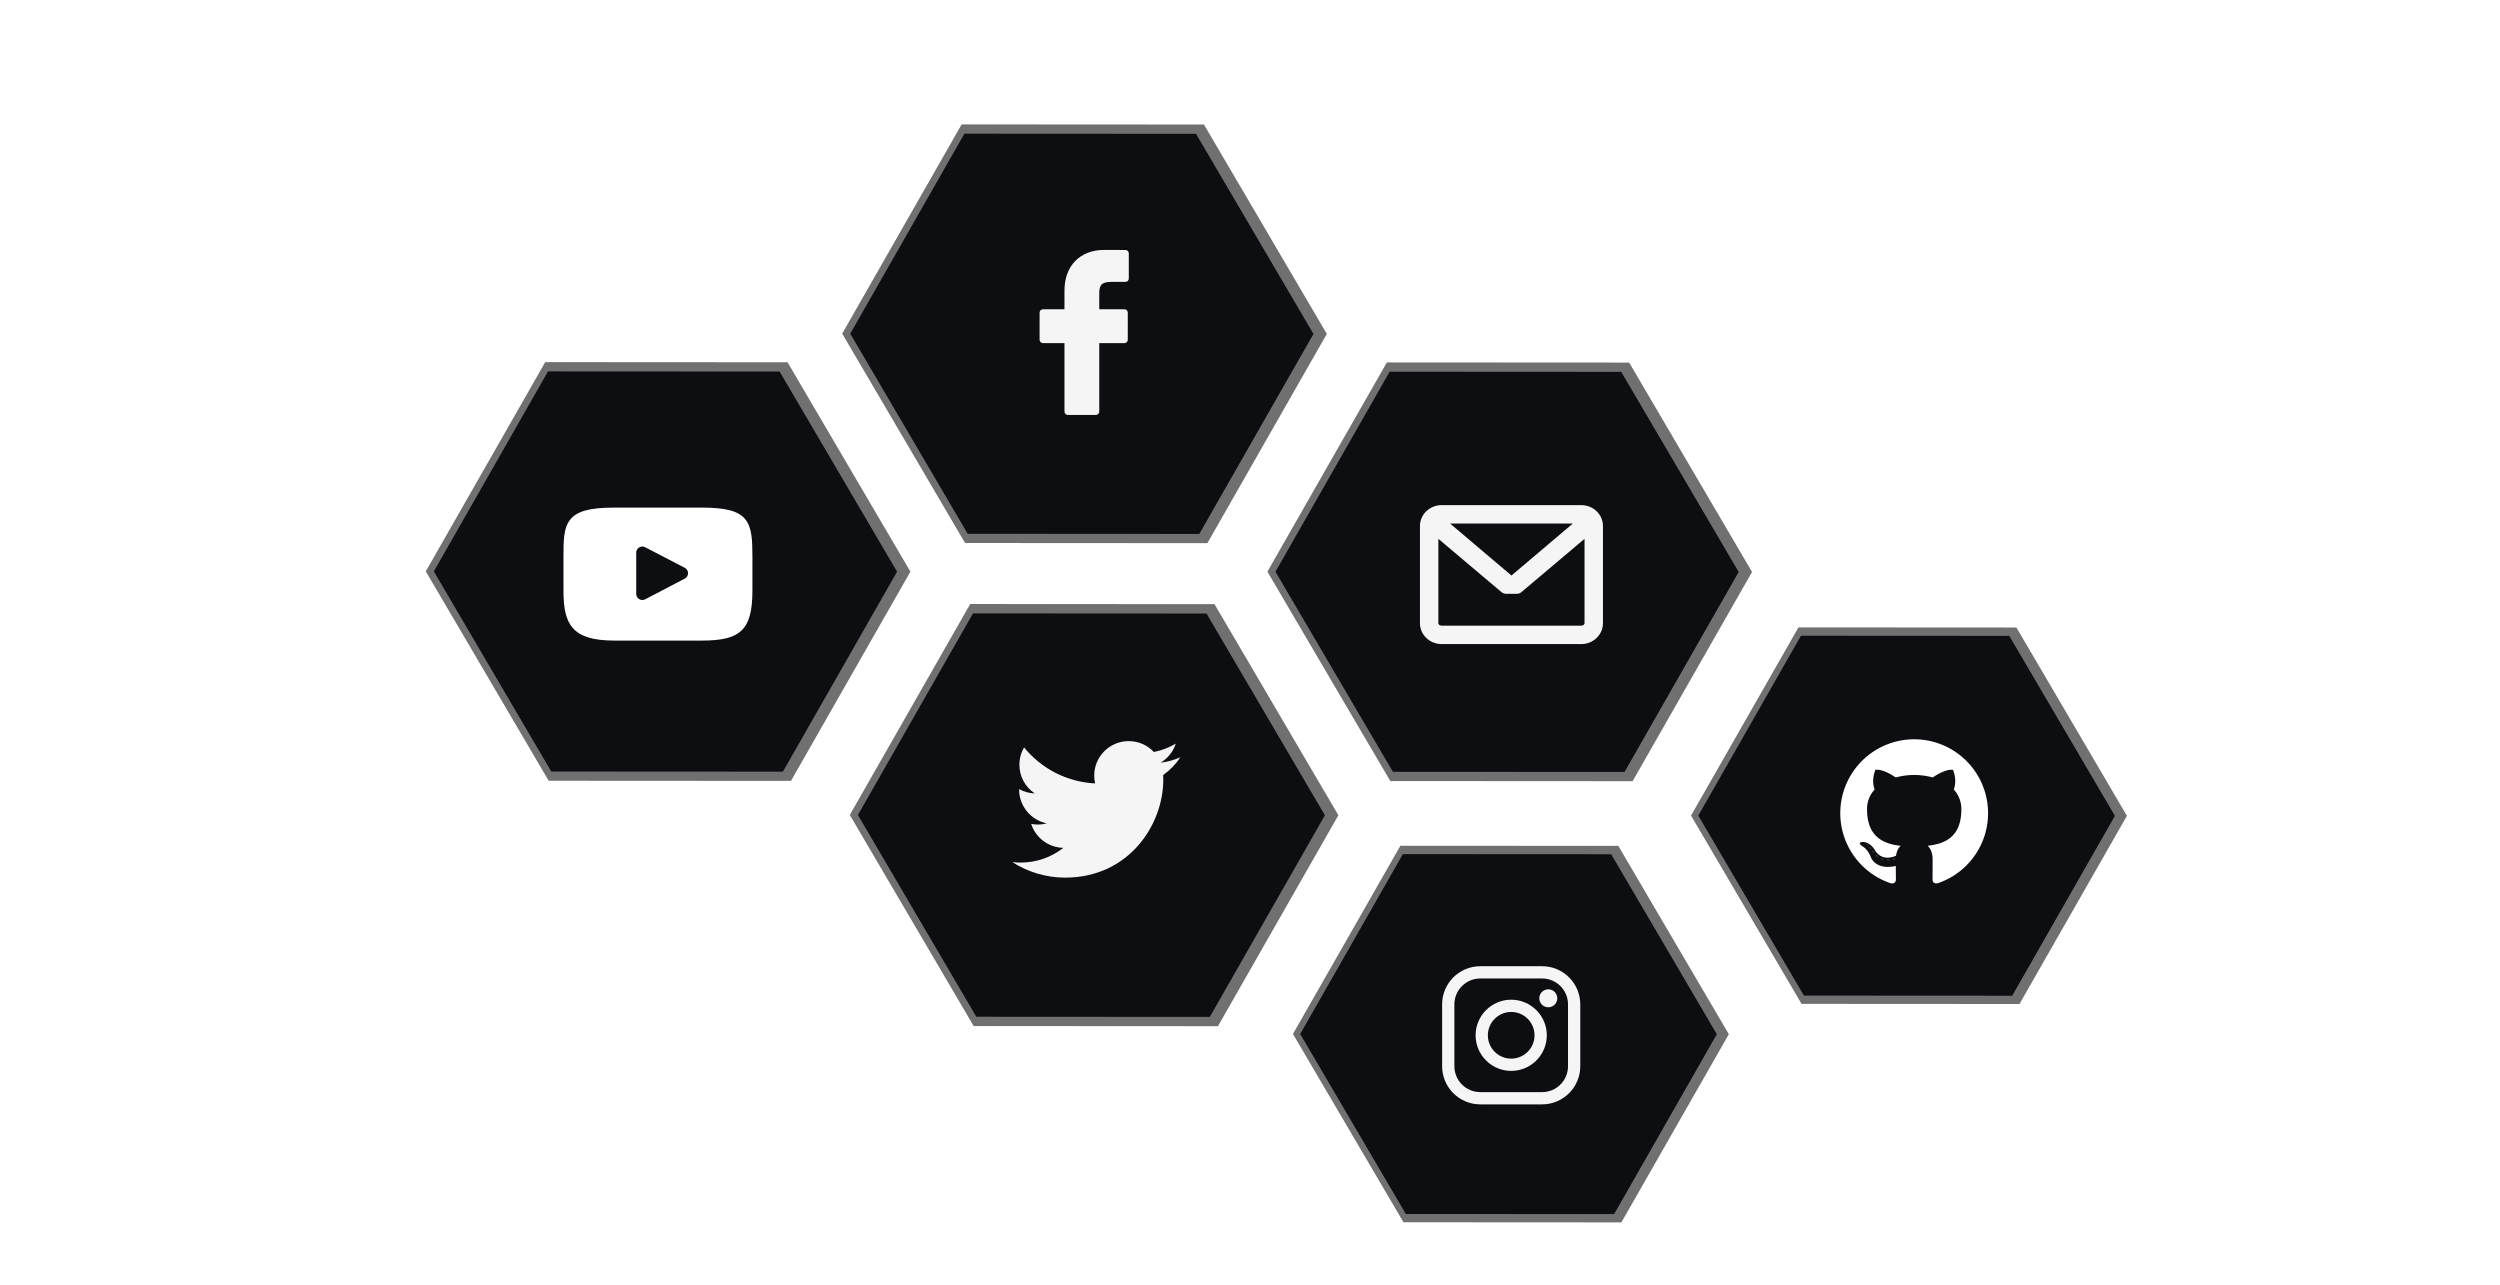 <?xml version="1.0" encoding="UTF-8"?>
<svg width="556.5" height="286.15" version="1.1" viewBox="0 0 147.24 75.711" xmlns="http://www.w3.org/2000/svg" xmlns:cc="http://creativecommons.org/ns#" xmlns:dc="http://purl.org/dc/elements/1.1/" xmlns:rdf="http://www.w3.org/1999/02/22-rdf-syntax-ns#" xmlns:xlink="http://www.w3.org/1999/xlink">
 <defs>
  <style>.cls-1{isolation:isolate;}.cls-2{fill:url(#Áåçûìÿííûé_ãðàäèåíò_49);}.cls-3,.cls-68{opacity:0.3;}.cls-4{fill:#7979d3;}.cls-5{fill:#fccc6b;}.cls-6{fill:#312a91;}.cls-12,.cls-13,.cls-14,.cls-16,.cls-17,.cls-18,.cls-19,.cls-21,.cls-22,.cls-23,.cls-24,.cls-26,.cls-27,.cls-28,.cls-29,.cls-31,.cls-32,.cls-33,.cls-34,.cls-36,.cls-37,.cls-38,.cls-40,.cls-42,.cls-43,.cls-47,.cls-48,.cls-50,.cls-51,.cls-57,.cls-59,.cls-60,.cls-62,.cls-64,.cls-65,.cls-7,.cls-9{opacity:0.5;}.cls-7{fill:url(#Áåçûìÿííûé_ãðàäèåíò_107);}.cls-8{fill:url(#Áåçûìÿííûé_ãðàäèåíò_59);}.cls-9{fill:url(#Áåçûìÿííûé_ãðàäèåíò_107-2);}.cls-10,.cls-46,.cls-47,.cls-67,.cls-68,.cls-69,.cls-70{fill:#5cfff3;}.cls-11,.cls-53{fill:#42e8e0;}.cls-12{fill:url(#Áåçûìÿííûé_ãðàäèåíò_107-3);}.cls-13{fill:url(#Áåçûìÿííûé_ãðàäèåíò_107-4);}.cls-14{fill:url(#Áåçûìÿííûé_ãðàäèåíò_107-5);}.cls-15{fill:url(#Áåçûìÿííûé_ãðàäèåíò_59-2);}.cls-16{fill:url(#Áåçûìÿííûé_ãðàäèåíò_107-6);}.cls-17{fill:url(#Áåçûìÿííûé_ãðàäèåíò_107-7);}.cls-18{fill:url(#Áåçûìÿííûé_ãðàäèåíò_107-8);}.cls-19{fill:url(#Áåçûìÿííûé_ãðàäèåíò_107-9);}.cls-20{fill:url(#Áåçûìÿííûé_ãðàäèåíò_59-3);}.cls-21{fill:url(#Áåçûìÿííûé_ãðàäèåíò_107-10);}.cls-22{fill:url(#Áåçûìÿííûé_ãðàäèåíò_107-11);}.cls-23{fill:url(#Áåçûìÿííûé_ãðàäèåíò_107-12);}.cls-24{fill:url(#Áåçûìÿííûé_ãðàäèåíò_107-13);}.cls-25{fill:url(#Áåçûìÿííûé_ãðàäèåíò_59-4);}.cls-26{fill:url(#Áåçûìÿííûé_ãðàäèåíò_107-14);}.cls-27{fill:url(#Áåçûìÿííûé_ãðàäèåíò_107-15);}.cls-28{fill:url(#Áåçûìÿííûé_ãðàäèåíò_107-16);}.cls-29{fill:url(#Áåçûìÿííûé_ãðàäèåíò_107-17);}.cls-30{fill:url(#Áåçûìÿííûé_ãðàäèåíò_59-5);}.cls-31{fill:url(#Áåçûìÿííûé_ãðàäèåíò_107-18);}.cls-32{fill:url(#Áåçûìÿííûé_ãðàäèåíò_107-19);}.cls-33{fill:url(#Áåçûìÿííûé_ãðàäèåíò_107-20);}.cls-34{fill:url(#Áåçûìÿííûé_ãðàäèåíò_107-21);}.cls-35{fill:url(#Áåçûìÿííûé_ãðàäèåíò_59-6);}.cls-36{fill:url(#Áåçûìÿííûé_ãðàäèåíò_107-22);}.cls-37{fill:url(#Áåçûìÿííûé_ãðàäèåíò_107-23);}.cls-38{fill:url(#Áåçûìÿííûé_ãðàäèåíò_107-24);}.cls-39,.cls-69{opacity:0.2;}.cls-40{fill:url(#Áåçûìÿííûé_ãðàäèåíò_107-25);}.cls-41{fill:url(#Áåçûìÿííûé_ãðàäèåíò_59-7);}.cls-42{fill:url(#Áåçûìÿííûé_ãðàäèåíò_107-26);}.cls-43{fill:url(#Áåçûìÿííûé_ãðàäèåíò_107-27);}.cls-44,.cls-46,.cls-52,.cls-61,.cls-66{opacity:0.8;}.cls-44{fill:url(#Áåçûìÿííûé_ãðàäèåíò_107-28);}.cls-45{fill:#0b0244;}.cls-45,.cls-70{opacity:0.1;}.cls-48{fill:url(#Áåçûìÿííûé_ãðàäèåíò_107-29);}.cls-49{fill:url(#Áåçûìÿííûé_ãðàäèåíò_59-8);}.cls-50{fill:url(#Áåçûìÿííûé_ãðàäèåíò_107-30);}.cls-51{fill:url(#Áåçûìÿííûé_ãðàäèåíò_107-31);}.cls-52{fill:url(#Áåçûìÿííûé_ãðàäèåíò_107-32);}.cls-53{opacity:0.7;}.cls-53,.cls-54{mix-blend-mode:lighten;}.cls-55{fill:url(#Áåçûìÿííûé_ãðàäèåíò_25);}.cls-56{fill:url(#Áåçûìÿííûé_ãðàäèåíò_25-2);}.cls-57{fill:url(#Áåçûìÿííûé_ãðàäèåíò_107-33);}.cls-58{fill:url(#Áåçûìÿííûé_ãðàäèåíò_59-9);}.cls-59{fill:url(#Áåçûìÿííûé_ãðàäèåíò_107-34);}.cls-60{fill:url(#Áåçûìÿííûé_ãðàäèåíò_107-35);}.cls-61{fill:url(#Áåçûìÿííûé_ãðàäèåíò_107-36);}.cls-62{fill:url(#Áåçûìÿííûé_ãðàäèåíò_107-37);}.cls-63{fill:url(#Áåçûìÿííûé_ãðàäèåíò_59-10);}.cls-64{fill:url(#Áåçûìÿííûé_ãðàäèåíò_107-38);}.cls-65{fill:url(#Áåçûìÿííûé_ãðàäèåíò_107-39);}.cls-66{fill:url(#Áåçûìÿííûé_ãðàäèåíò_107-40);}.cls-67{opacity:0.4;}</style>
  <radialGradient id="Áåçûìÿííûé_ãðàäèåíò_49" cx="-54.06" cy="-28.73" r="673.94" gradientUnits="userSpaceOnUse">
   <stop stop-color="#5cfff3" offset="0"/>
   <stop stop-color="#51dad7" offset=".05"/>
   <stop stop-color="#43a8b0" offset=".12"/>
   <stop stop-color="#367b8e" offset=".19"/>
   <stop stop-color="#2b5671" offset=".27"/>
   <stop stop-color="#22375a" offset=".35"/>
   <stop stop-color="#1b2048" offset=".43"/>
   <stop stop-color="#160f3b" offset=".52"/>
   <stop stop-color="#130533" offset=".61"/>
   <stop stop-color="#120231" offset=".74"/>
  </radialGradient>
  <linearGradient id="Áåçûìÿííûé_ãðàäèåíò_107" x1="105.23" x2="181.15" y1="272.2" y2="272.2" gradientUnits="userSpaceOnUse">
   <stop stop-color="#42e8e0" offset="0"/>
   <stop stop-color="#3ccace" offset=".1"/>
   <stop stop-color="#2f87a5" offset=".34"/>
   <stop stop-color="#255385" offset=".56"/>
   <stop stop-color="#1e2d6e" offset=".75"/>
   <stop stop-color="#1a1660" offset=".91"/>
   <stop stop-color="#180d5b" offset="1"/>
  </linearGradient>
  <linearGradient id="Áåçûìÿííûé_ãðàäèåíò_59" x1="159.97" x2="197.93" y1="272.19" y2="272.19" gradientUnits="userSpaceOnUse">
   <stop stop-color="#2b237c" offset="0"/>
   <stop stop-color="#180d5b" offset="1"/>
  </linearGradient>
  <linearGradient id="Áåçûìÿííûé_ãðàäèåíò_107-2" x1="122.01" x2="197.94" y1="263.81" y2="263.81" xlink:href="#Áåçûìÿííûé_ãðàäèåíò_107"/>
  <linearGradient id="Áåçûìÿííûé_ãðàäèåíò_107-3" x1="122.01" x2="160.76" y1="263.81" y2="263.81" xlink:href="#Áåçûìÿííûé_ãðàäèåíò_107"/>
  <linearGradient id="Áåçûìÿííûé_ãðàäèåíò_107-4" x1="132.34" x2="195.89" y1="285.9" y2="244.36" xlink:href="#Áåçûìÿííûé_ãðàäèåíò_107"/>
  <linearGradient id="Áåçûìÿííûé_ãðàäèåíò_107-5" x1="105.23" x2="181.15" y1="247.13" y2="247.13" xlink:href="#Áåçûìÿííûé_ãðàäèåíò_107"/>
  <linearGradient id="Áåçûìÿííûé_ãðàäèåíò_59-2" x1="159.97" x2="197.93" y1="247.13" y2="247.13" xlink:href="#Áåçûìÿííûé_ãðàäèåíò_59"/>
  <linearGradient id="Áåçûìÿííûé_ãðàäèåíò_107-6" x1="122.01" x2="197.94" y1="238.75" y2="238.75" xlink:href="#Áåçûìÿííûé_ãðàäèåíò_107"/>
  <linearGradient id="Áåçûìÿííûé_ãðàäèåíò_107-7" x1="122.01" x2="160.76" y1="238.75" y2="238.75" xlink:href="#Áåçûìÿííûé_ãðàäèåíò_107"/>
  <linearGradient id="Áåçûìÿííûé_ãðàäèåíò_107-8" x1="132.34" x2="195.89" y1="260.84" y2="219.3" xlink:href="#Áåçûìÿííûé_ãðàäèåíò_107"/>
  <linearGradient id="Áåçûìÿííûé_ãðàäèåíò_107-9" x1="105.23" x2="181.15" y1="222.07" y2="222.07" xlink:href="#Áåçûìÿííûé_ãðàäèåíò_107"/>
  <linearGradient id="Áåçûìÿííûé_ãðàäèåíò_59-3" x1="159.97" x2="197.93" y1="222.07" y2="222.07" xlink:href="#Áåçûìÿííûé_ãðàäèåíò_59"/>
  <linearGradient id="Áåçûìÿííûé_ãðàäèåíò_107-10" x1="122.01" x2="197.94" y1="213.68" y2="213.68" xlink:href="#Áåçûìÿííûé_ãðàäèåíò_107"/>
  <linearGradient id="Áåçûìÿííûé_ãðàäèåíò_107-11" x1="122.01" x2="160.76" y1="213.68" y2="213.68" xlink:href="#Áåçûìÿííûé_ãðàäèåíò_107"/>
  <linearGradient id="Áåçûìÿííûé_ãðàäèåíò_107-12" x1="132.34" x2="195.89" y1="235.78" y2="194.24" xlink:href="#Áåçûìÿííûé_ãðàäèåíò_107"/>
  <linearGradient id="Áåçûìÿííûé_ãðàäèåíò_107-13" x1="384.91" x2="460.83" y1="272.13" y2="272.13" gradientTransform="matrix(-1,0,0,1,872.07,0)" xlink:href="#Áåçûìÿííûé_ãðàäèåíò_107"/>
  <linearGradient id="Áåçûìÿííûé_ãðàäèåíò_59-4" x1="439.66" x2="477.62" y1="272.13" y2="272.13" gradientTransform="matrix(-1,0,0,1,872.07,0)" xlink:href="#Áåçûìÿííûé_ãðàäèåíò_59"/>
  <linearGradient id="Áåçûìÿííûé_ãðàäèåíò_107-14" x1="401.7" x2="477.62" y1="263.75" y2="263.75" gradientTransform="matrix(-1,0,0,1,872.07,0)" xlink:href="#Áåçûìÿííûé_ãðàäèåíò_107"/>
  <linearGradient id="Áåçûìÿííûé_ãðàäèåíò_107-15" x1="401.7" x2="440.45" y1="263.75" y2="263.75" gradientTransform="matrix(-1,0,0,1,872.07,0)" xlink:href="#Áåçûìÿííûé_ãðàäèåíò_107"/>
  <linearGradient id="Áåçûìÿííûé_ãðàäèåíò_107-16" x1="412.02" x2="475.57" y1="285.84" y2="244.3" gradientTransform="matrix(-1,0,0,1,872.07,0)" xlink:href="#Áåçûìÿííûé_ãðàäèåíò_107"/>
  <linearGradient id="Áåçûìÿííûé_ãðàäèåíò_107-17" x1="384.91" x2="460.83" y1="247.07" y2="247.07" gradientTransform="matrix(-1,0,0,1,872.07,0)" xlink:href="#Áåçûìÿííûé_ãðàäèåíò_107"/>
  <linearGradient id="Áåçûìÿííûé_ãðàäèåíò_59-5" x1="439.66" x2="477.62" y1="247.07" y2="247.07" gradientTransform="matrix(-1,0,0,1,872.07,0)" xlink:href="#Áåçûìÿííûé_ãðàäèåíò_59"/>
  <linearGradient id="Áåçûìÿííûé_ãðàäèåíò_107-18" x1="401.7" x2="477.62" y1="238.68" y2="238.68" gradientTransform="matrix(-1,0,0,1,872.07,0)" xlink:href="#Áåçûìÿííûé_ãðàäèåíò_107"/>
  <linearGradient id="Áåçûìÿííûé_ãðàäèåíò_107-19" x1="401.7" x2="440.45" y1="238.68" y2="238.68" gradientTransform="matrix(-1,0,0,1,872.07,0)" xlink:href="#Áåçûìÿííûé_ãðàäèåíò_107"/>
  <linearGradient id="Áåçûìÿííûé_ãðàäèåíò_107-20" x1="412.02" x2="475.57" y1="260.78" y2="219.24" gradientTransform="matrix(-1,0,0,1,872.07,0)" xlink:href="#Áåçûìÿííûé_ãðàäèåíò_107"/>
  <linearGradient id="Áåçûìÿííûé_ãðàäèåíò_107-21" x1="384.91" x2="460.83" y1="222.01" y2="222.01" gradientTransform="matrix(-1,0,0,1,872.07,0)" xlink:href="#Áåçûìÿííûé_ãðàäèåíò_107"/>
  <linearGradient id="Áåçûìÿííûé_ãðàäèåíò_59-6" x1="439.66" x2="477.62" y1="222.01" y2="222.01" gradientTransform="matrix(-1,0,0,1,872.07,0)" xlink:href="#Áåçûìÿííûé_ãðàäèåíò_59"/>
  <linearGradient id="Áåçûìÿííûé_ãðàäèåíò_107-22" x1="401.7" x2="477.62" y1="213.62" y2="213.62" gradientTransform="matrix(-1,0,0,1,872.07,0)" xlink:href="#Áåçûìÿííûé_ãðàäèåíò_107"/>
  <linearGradient id="Áåçûìÿííûé_ãðàäèåíò_107-23" x1="401.7" x2="440.45" y1="213.62" y2="213.62" gradientTransform="matrix(-1,0,0,1,872.07,0)" xlink:href="#Áåçûìÿííûé_ãðàäèåíò_107"/>
  <linearGradient id="Áåçûìÿííûé_ãðàäèåíò_107-24" x1="412.02" x2="475.57" y1="235.71" y2="194.18" gradientTransform="matrix(-1,0,0,1,872.07,0)" xlink:href="#Áåçûìÿííûé_ãðàäèåíò_107"/>
  <linearGradient id="Áåçûìÿííûé_ãðàäèåíò_107-25" x1="214.88" x2="328.57" y1="406.12" y2="406.12" xlink:href="#Áåçûìÿííûé_ãðàäèåíò_107"/>
  <linearGradient id="Áåçûìÿííûé_ãðàäèåíò_59-7" x1="296.85" x2="353.7" y1="406.11" y2="406.11" xlink:href="#Áåçûìÿííûé_ãðàäèåíò_59"/>
  <linearGradient id="Áåçûìÿííûé_ãðàäèåíò_107-26" x1="240.01" x2="353.71" y1="393.56" y2="393.56" xlink:href="#Áåçûìÿííûé_ãðàäèåíò_107"/>
  <linearGradient id="Áåçûìÿííûé_ãðàäèåíò_107-27" x1="240.01" x2="298.04" y1="393.56" y2="393.56" xlink:href="#Áåçûìÿííûé_ãðàäèåíò_107"/>
  <linearGradient id="Áåçûìÿííûé_ãðàäèåíò_107-28" x1="255.47" x2="350.64" y1="426.64" y2="364.44" xlink:href="#Áåçûìÿííûé_ãðàäèåíò_107"/>
  <linearGradient id="Áåçûìÿííûé_ãðàäèåíò_107-29" x1="214.88" x2="328.57" y1="317.6" y2="317.6" xlink:href="#Áåçûìÿííûé_ãðàäèåíò_107"/>
  <linearGradient id="Áåçûìÿííûé_ãðàäèåíò_59-8" x1="296.85" x2="353.7" y1="317.59" y2="317.59" xlink:href="#Áåçûìÿííûé_ãðàäèåíò_59"/>
  <linearGradient id="Áåçûìÿííûé_ãðàäèåíò_107-30" x1="240.01" x2="353.71" y1="305.04" y2="305.04" xlink:href="#Áåçûìÿííûé_ãðàäèåíò_107"/>
  <linearGradient id="Áåçûìÿííûé_ãðàäèåíò_107-31" x1="240.01" x2="298.04" y1="305.04" y2="305.04" xlink:href="#Áåçûìÿííûé_ãðàäèåíò_107"/>
  <linearGradient id="Áåçûìÿííûé_ãðàäèåíò_107-32" x1="255.47" x2="350.64" y1="338.12" y2="275.92" xlink:href="#Áåçûìÿííûé_ãðàäèåíò_107"/>
  <linearGradient id="Áåçûìÿííûé_ãðàäèåíò_25" x1="296.19" x2="296.19" y1="375.35" y2="257.67" gradientUnits="userSpaceOnUse">
   <stop stop-color="#42e8e0" offset="0"/>
   <stop stop-color="#3ccdcc" offset=".04"/>
   <stop stop-color="#339ea8" offset=".11"/>
   <stop stop-color="#2a7488" offset=".19"/>
   <stop stop-color="#22516d" offset=".27"/>
   <stop stop-color="#1c3457" offset=".36"/>
   <stop stop-color="#181e46" offset=".45"/>
   <stop stop-color="#150e3a" offset=".55"/>
   <stop stop-color="#130533" offset=".66"/>
   <stop stop-color="#120231" offset=".82"/>
  </linearGradient>
  <linearGradient id="Áåçûìÿííûé_ãðàäèåíò_25-2" x1="296.19" x2="296.19" y1="358.6" y2="274.42" xlink:href="#Áåçûìÿííûé_ãðàäèåíò_25"/>
  <linearGradient id="Áåçûìÿííûé_ãðàäèåíò_107-33" x1="214.88" x2="328.57" y1="284.27" y2="284.27" xlink:href="#Áåçûìÿííûé_ãðàäèåíò_107"/>
  <linearGradient id="Áåçûìÿííûé_ãðàäèåíò_59-9" x1="296.85" x2="353.7" y1="284.26" y2="284.26" xlink:href="#Áåçûìÿííûé_ãðàäèåíò_59"/>
  <linearGradient id="Áåçûìÿííûé_ãðàäèåíò_107-34" x1="240.01" x2="353.71" y1="271.71" y2="271.71" xlink:href="#Áåçûìÿííûé_ãðàäèåíò_107"/>
  <linearGradient id="Áåçûìÿííûé_ãðàäèåíò_107-35" x1="240.01" x2="298.04" y1="271.71" y2="271.71" xlink:href="#Áåçûìÿííûé_ãðàäèåíò_107"/>
  <linearGradient id="Áåçûìÿííûé_ãðàäèåíò_107-36" x1="255.47" x2="350.64" y1="304.79" y2="242.59" xlink:href="#Áåçûìÿííûé_ãðàäèåíò_107"/>
  <linearGradient id="Áåçûìÿííûé_ãðàäèåíò_107-37" x1="214.88" x2="328.57" y1="195.75" y2="195.75" xlink:href="#Áåçûìÿííûé_ãðàäèåíò_107"/>
  <linearGradient id="Áåçûìÿííûé_ãðàäèåíò_59-10" x1="296.85" x2="353.7" y1="195.75" y2="195.75" xlink:href="#Áåçûìÿííûé_ãðàäèåíò_59"/>
  <linearGradient id="Áåçûìÿííûé_ãðàäèåíò_107-38" x1="240.01" x2="353.71" y1="183.19" y2="183.19" xlink:href="#Áåçûìÿííûé_ãðàäèåíò_107"/>
  <linearGradient id="Áåçûìÿííûé_ãðàäèåíò_107-39" x1="240.01" x2="298.04" y1="183.19" y2="183.19" xlink:href="#Áåçûìÿííûé_ãðàäèåíò_107"/>
  <linearGradient id="Áåçûìÿííûé_ãðàäèåíò_107-40" x1="255.47" x2="350.64" y1="216.27" y2="154.07" xlink:href="#Áåçûìÿííûé_ãðàäèåíò_107"/>
  <style>.cls-1{isolation:isolate;}.cls-2,.cls-3,.cls-57,.cls-79{fill:#42e8e0;}.cls-20,.cls-3,.cls-4,.cls-51,.cls-52,.cls-53,.cls-54,.cls-55,.cls-56,.cls-59,.cls-60,.cls-61,.cls-62,.cls-63,.cls-64,.cls-66,.cls-67,.cls-68,.cls-69,.cls-70,.cls-71,.cls-73,.cls-74,.cls-75,.cls-76,.cls-77,.cls-78{opacity:0.5;}.cls-10,.cls-15,.cls-5{opacity:0.11;}.cls-6{fill:url(#Áåçûìÿííûé_ãðàäèåíò_22);}.cls-7{fill:url(#Áåçûìÿííûé_ãðàäèåíò_22-2);}.cls-8{fill:url(#Áåçûìÿííûé_ãðàäèåíò_22-3);}.cls-9{fill:url(#Áåçûìÿííûé_ãðàäèåíò_22-4);}.cls-10{fill:url(#Áåçûìÿííûé_ãðàäèåíò_22-5);}.cls-11{fill:url(#Áåçûìÿííûé_ãðàäèåíò_22-6);}.cls-12{fill:url(#Áåçûìÿííûé_ãðàäèåíò_22-7);}.cls-13{fill:url(#Áåçûìÿííûé_ãðàäèåíò_22-8);}.cls-14{fill:url(#Áåçûìÿííûé_ãðàäèåíò_22-9);}.cls-15{fill:url(#Áåçûìÿííûé_ãðàäèåíò_22-10);}.cls-16{fill:url(#Áåçûìÿííûé_ãðàäèåíò_22-11);}.cls-17{fill:url(#Áåçûìÿííûé_ãðàäèåíò_22-12);}.cls-18{fill:url(#Áåçûìÿííûé_ãðàäèåíò_22-13);}.cls-19{fill:url(#Áåçûìÿííûé_ãðàäèåíò_22-14);}.cls-20{fill:url(#Áåçûìÿííûé_ãðàäèåíò_22-15);}.cls-21{fill:url(#Áåçûìÿííûé_ãðàäèåíò_22-17);}.cls-22{fill:#180d5b;opacity:0.2;}.cls-23{fill:#160a5b;}.cls-24{fill:#24126a;}.cls-25{fill:url(#Áåçûìÿííûé_ãðàäèåíò_22-18);}.cls-26{fill:url(#Áåçûìÿííûé_ãðàäèåíò_22-19);}.cls-27{fill:#4846a5;}.cls-28{fill:#fcd1c5;}.cls-29{fill:#453c9e;}.cls-30{fill:url(#Áåçûìÿííûé_ãðàäèåíò_22-20);}.cls-31{fill:#f0f6ff;}.cls-32{fill:#aa8383;}.cls-33{fill:#c4ccd6;}.cls-34{fill:#e2b1a6;}.cls-35{fill:#1b2b3a;}.cls-36{fill:#936d6d;}.cls-37{fill:url(#Áåçûìÿííûé_ãðàäèåíò_22-21);}.cls-38{fill:url(#Áåçûìÿííûé_ãðàäèåíò_22-22);}.cls-39{fill:url(#Áåçûìÿííûé_ãðàäèåíò_22-23);}.cls-40{fill:url(#Áåçûìÿííûé_ãðàäèåíò_22-24);}.cls-41{fill:url(#Áåçûìÿííûé_ãðàäèåíò_22-25);}.cls-42{fill:url(#Áåçûìÿííûé_ãðàäèåíò_22-26);}.cls-43{fill:#722318;}.cls-44{fill:url(#Áåçûìÿííûé_ãðàäèåíò_22-27);}.cls-45{fill:url(#Áåçûìÿííûé_ãðàäèåíò_22-28);}.cls-46{fill:#8686f2;mix-blend-mode:lighten;}.cls-47{fill:url(#Áåçûìÿííûé_ãðàäèåíò_18);}.cls-48{fill:#bcbeff;}.cls-49{fill:#fff;}.cls-50{fill:#0f054c;}.cls-51{fill:url(#Áåçûìÿííûé_ãðàäèåíò_254);}.cls-52{fill:url(#Áåçûìÿííûé_ãðàäèåíò_254-2);}.cls-53{fill:url(#Áåçûìÿííûé_ãðàäèåíò_254-3);}.cls-54{fill:url(#Áåçûìÿííûé_ãðàäèåíò_254-4);}.cls-55{fill:url(#Áåçûìÿííûé_ãðàäèåíò_254-5);}.cls-56{fill:url(#Áåçûìÿííûé_ãðàäèåíò_254-6);}.cls-57{opacity:0.8;}.cls-58{fill:url(#Áåçûìÿííûé_ãðàäèåíò_18-2);}.cls-59{fill:url(#Áåçûìÿííûé_ãðàäèåíò_254-7);}.cls-60{fill:url(#Áåçûìÿííûé_ãðàäèåíò_254-8);}.cls-61{fill:url(#Áåçûìÿííûé_ãðàäèåíò_254-9);}.cls-62{fill:url(#Áåçûìÿííûé_ãðàäèåíò_254-10);}.cls-63{fill:url(#Áåçûìÿííûé_ãðàäèåíò_254-11);}.cls-64{fill:url(#Áåçûìÿííûé_ãðàäèåíò_254-12);}.cls-65{fill:url(#Áåçûìÿííûé_ãðàäèåíò_18-3);}.cls-66{fill:url(#Áåçûìÿííûé_ãðàäèåíò_254-13);}.cls-67{fill:url(#Áåçûìÿííûé_ãðàäèåíò_254-14);}.cls-68{fill:url(#Áåçûìÿííûé_ãðàäèåíò_254-15);}.cls-69{fill:url(#Áåçûìÿííûé_ãðàäèåíò_254-16);}.cls-70{fill:url(#Áåçûìÿííûé_ãðàäèåíò_254-17);}.cls-71{fill:url(#Áåçûìÿííûé_ãðàäèåíò_254-18);}.cls-72{fill:url(#Áåçûìÿííûé_ãðàäèåíò_18-4);}.cls-73{fill:url(#Áåçûìÿííûé_ãðàäèåíò_254-19);}.cls-74{fill:url(#Áåçûìÿííûé_ãðàäèåíò_254-20);}.cls-75{fill:url(#Áåçûìÿííûé_ãðàäèåíò_254-21);}.cls-76{fill:url(#Áåçûìÿííûé_ãðàäèåíò_254-22);}.cls-77{fill:url(#Áåçûìÿííûé_ãðàäèåíò_254-23);}.cls-78{fill:url(#Áåçûìÿííûé_ãðàäèåíò_254-24);}.cls-79{opacity:0.5;}</style>
  <linearGradient id="Áåçûìÿííûé_ãðàäèåíò_22" x1="90.63" x2="219.15" y1="260.11" y2="260.11" gradientUnits="userSpaceOnUse">
   <stop stop-color="#5761d7" offset="0"/>
   <stop stop-color="#5472d8" offset=".07"/>
   <stop stop-color="#4e9cdb" offset=".28"/>
   <stop stop-color="#49bddd" offset=".48"/>
   <stop stop-color="#45d5df" offset=".67"/>
   <stop stop-color="#43e3e0" offset=".85"/>
   <stop stop-color="#42e8e0" offset="1"/>
  </linearGradient>
  <linearGradient id="Áåçûìÿííûé_ãðàäèåíò_22-2" x1="90.63" x2="219.15" y1="250.22" y2="250.22" xlink:href="#Áåçûìÿííûé_ãðàäèåíò_22"/>
  <linearGradient id="Áåçûìÿííûé_ãðàäèåíò_22-3" x1="90.63" x2="219.15" y1="240.34" y2="240.34" xlink:href="#Áåçûìÿííûé_ãðàäèåíò_22"/>
  <linearGradient id="Áåçûìÿííûé_ãðàäèåíò_22-4" x1="90.63" x2="219.15" y1="230.45" y2="230.45" xlink:href="#Áåçûìÿííûé_ãðàäèåíò_22"/>
  <linearGradient id="Áåçûìÿííûé_ãðàäèåíò_22-5" x1="90" x2="219" y1="245.28" y2="245.28" xlink:href="#Áåçûìÿííûé_ãðàäèåíò_22"/>
  <linearGradient id="Áåçûìÿííûé_ãðàäèåíò_22-6" x1="90.63" x2="219.15" y1="219.21" y2="219.21" xlink:href="#Áåçûìÿííûé_ãðàäèåíò_22"/>
  <linearGradient id="Áåçûìÿííûé_ãðàäèåíò_22-7" x1="90.63" x2="219.15" y1="209.32" y2="209.32" xlink:href="#Áåçûìÿííûé_ãðàäèåíò_22"/>
  <linearGradient id="Áåçûìÿííûé_ãðàäèåíò_22-8" x1="90.63" x2="219.15" y1="199.44" y2="199.44" xlink:href="#Áåçûìÿííûé_ãðàäèåíò_22"/>
  <linearGradient id="Áåçûìÿííûé_ãðàäèåíò_22-9" x1="90.63" x2="219.15" y1="189.55" y2="189.55" xlink:href="#Áåçûìÿííûé_ãðàäèåíò_22"/>
  <linearGradient id="Áåçûìÿííûé_ãðàäèåíò_22-10" x1="90" x2="219" y1="204.38" y2="204.38" xlink:href="#Áåçûìÿííûé_ãðàäèåíò_22"/>
  <linearGradient id="Áåçûìÿííûé_ãðàäèåíò_22-11" x1="90.63" x2="219.15" y1="178.31" y2="178.31" xlink:href="#Áåçûìÿííûé_ãðàäèåíò_22"/>
  <linearGradient id="Áåçûìÿííûé_ãðàäèåíò_22-12" x1="90.63" x2="219.15" y1="168.42" y2="168.42" xlink:href="#Áåçûìÿííûé_ãðàäèåíò_22"/>
  <linearGradient id="Áåçûìÿííûé_ãðàäèåíò_22-13" x1="90.63" x2="219.15" y1="158.54" y2="158.54" xlink:href="#Áåçûìÿííûé_ãðàäèåíò_22"/>
  <linearGradient id="Áåçûìÿííûé_ãðàäèåíò_22-14" x1="90.63" x2="219.15" y1="148.65" y2="148.65" xlink:href="#Áåçûìÿííûé_ãðàäèåíò_22"/>
  <linearGradient id="Áåçûìÿííûé_ãðàäèåíò_22-15" x1="90" x2="219" y1="163.48" y2="163.48" xlink:href="#Áåçûìÿííûé_ãðàäèåíò_22"/>
  <linearGradient id="Áåçûìÿííûé_ãðàäèåíò_22-17" x1="90.63" x2="219.15" y1="166.47" y2="166.47" xlink:href="#Áåçûìÿííûé_ãðàäèåíò_22"/>
  <linearGradient id="Áåçûìÿííûé_ãðàäèåíò_22-18" x1="143.26" x2="148.83" y1="122.66" y2="122.66" xlink:href="#Áåçûìÿííûé_ãðàäèåíò_22"/>
  <linearGradient id="Áåçûìÿííûé_ãðàäèåíò_22-19" x1="146.1" x2="160.03" y1="110.43" y2="110.43" xlink:href="#Áåçûìÿííûé_ãðàäèåíò_22"/>
  <linearGradient id="Áåçûìÿííûé_ãðàäèåíò_22-20" x1="146.16" x2="161.26" y1="96.71" y2="96.71" xlink:href="#Áåçûìÿííûé_ãðàäèåíò_22"/>
  <linearGradient id="Áåçûìÿííûé_ãðàäèåíò_22-21" x1="160.65" x2="169.81" y1="201.68" y2="201.68" gradientTransform="matrix(1 -.09 .09 1 -9.09 -40.37)" xlink:href="#Áåçûìÿííûé_ãðàäèåíò_22"/>
  <linearGradient id="Áåçûìÿííûé_ãðàäèåíò_22-22" x1="171.23" x2="172.52" y1="130.3" y2="130.3" gradientTransform="matrix(1 -.09 .09 1 -9.09 -40.37)" xlink:href="#Áåçûìÿííûé_ãðàäèåíò_22"/>
  <linearGradient id="Áåçûìÿííûé_ãðàäèåíò_22-23" x1="151.84" x2="173.82" y1="176.19" y2="176.19" gradientTransform="matrix(1 -.09 .09 1 -9.09 -40.37)" xlink:href="#Áåçûìÿííûé_ãðàäèåíò_22"/>
  <linearGradient id="Áåçûìÿííûé_ãðàäèåíò_22-24" x1="172.69" x2="177.89" y1="150.15" y2="150.15" gradientTransform="matrix(1 -.09 .09 1 -9.09 -40.37)" xlink:href="#Áåçûìÿííûé_ãðàäèåíò_22"/>
  <linearGradient id="Áåçûìÿííûé_ãðàäèåíò_22-25" x1="140.23" x2="158.02" y1="196.74" y2="196.74" gradientTransform="matrix(1 -.09 .09 1 -9.09 -40.37)" xlink:href="#Áåçûìÿííûé_ãðàäèåíò_22"/>
  <linearGradient id="Áåçûìÿííûé_ãðàäèåíò_22-26" x1="150.22" x2="152.48" y1="190.31" y2="190.31" gradientTransform="matrix(1 -.09 .09 1 -9.09 -40.37)" xlink:href="#Áåçûìÿííûé_ãðàäèåíò_22"/>
  <linearGradient id="Áåçûìÿííûé_ãðàäèåíò_22-27" x1="145.94" x2="148.2" y1="186.02" y2="186.02" gradientTransform="matrix(1 -.09 .09 1 -9.09 -40.37)" xlink:href="#Áåçûìÿííûé_ãðàäèåíò_22"/>
  <linearGradient id="Áåçûìÿííûé_ãðàäèåíò_22-28" x1="150.27" x2="167.09" y1="166.43" y2="166.43" gradientTransform="matrix(1 -.09 .09 1 -9.09 -40.37)" xlink:href="#Áåçûìÿííûé_ãðàäèåíò_22"/>
  <linearGradient id="Áåçûìÿííûé_ãðàäèåíò_18" x1="32.69" x2="122.39" y1="132.27" y2="132.27" gradientUnits="userSpaceOnUse">
   <stop stop-color="#5761d7" offset="0"/>
   <stop stop-color="#5e67da" offset=".16"/>
   <stop stop-color="#727ae2" offset=".41"/>
   <stop stop-color="#9297ee" offset=".69"/>
   <stop stop-color="#bcbeff" offset="1"/>
  </linearGradient>
  <linearGradient id="Áåçûìÿííûé_ãðàäèåíò_254" x1="57.8" x2="111.85" y1="119.95" y2="119.95" gradientUnits="userSpaceOnUse">
   <stop stop-color="#42e8e0" offset="0"/>
   <stop stop-color="#43e3e0" offset=".15"/>
   <stop stop-color="#45d5df" offset=".33"/>
   <stop stop-color="#49bddd" offset=".52"/>
   <stop stop-color="#4e9cdb" offset=".72"/>
   <stop stop-color="#5472d8" offset=".93"/>
   <stop stop-color="#5761d7" offset="1"/>
  </linearGradient>
  <linearGradient id="Áåçûìÿííûé_ãðàäèåíò_254-2" x1="85" x2="112" y1="110.18" y2="110.18" xlink:href="#Áåçûìÿííûé_ãðàäèåíò_254"/>
  <linearGradient id="Áåçûìÿííûé_ãðàäèåíò_254-3" x1="58" x2="85" y1="110.18" y2="110.18" xlink:href="#Áåçûìÿííûé_ãðàäèåíò_254"/>
  <linearGradient id="Áåçûìÿííûé_ãðàäèåíò_254-4" x1="57.8" x2="111.85" y1="116.02" y2="116.02" xlink:href="#Áåçûìÿííûé_ãðàäèåíò_254"/>
  <linearGradient id="Áåçûìÿííûé_ãðàäèåíò_254-5" x1="85" x2="112" y1="125.79" y2="125.79" xlink:href="#Áåçûìÿííûé_ãðàäèåíò_254"/>
  <linearGradient id="Áåçûìÿííûé_ãðàäèåíò_254-6" x1="58" x2="85" y1="125.79" y2="125.79" xlink:href="#Áåçûìÿííûé_ãðàäèåíò_254"/>
  <linearGradient id="Áåçûìÿííûé_ãðàäèåíò_18-2" x1="32.69" x2="122.39" y1="224.27" y2="224.27" xlink:href="#Áåçûìÿííûé_ãðàäèåíò_18"/>
  <linearGradient id="Áåçûìÿííûé_ãðàäèåíò_254-7" x1="57.8" x2="111.85" y1="212.12" y2="212.12" xlink:href="#Áåçûìÿííûé_ãðàäèåíò_254"/>
  <linearGradient id="Áåçûìÿííûé_ãðàäèåíò_254-8" x1="85" x2="112" y1="202.35" y2="202.35" xlink:href="#Áåçûìÿííûé_ãðàäèåíò_254"/>
  <linearGradient id="Áåçûìÿííûé_ãðàäèåíò_254-9" x1="58" x2="85" y1="202.35" y2="202.35" xlink:href="#Áåçûìÿííûé_ãðàäèåíò_254"/>
  <linearGradient id="Áåçûìÿííûé_ãðàäèåíò_254-10" x1="57.8" x2="111.85" y1="208.19" y2="208.19" xlink:href="#Áåçûìÿííûé_ãðàäèåíò_254"/>
  <linearGradient id="Áåçûìÿííûé_ãðàäèåíò_254-11" x1="85" x2="112" y1="217.96" y2="217.96" xlink:href="#Áåçûìÿííûé_ãðàäèåíò_254"/>
  <linearGradient id="Áåçûìÿííûé_ãðàäèåíò_254-12" x1="58" x2="85" y1="217.95" y2="217.95" xlink:href="#Áåçûìÿííûé_ãðàäèåíò_254"/>
  <linearGradient id="Áåçûìÿííûé_ãðàäèåíò_18-3" x1="173.69" x2="263.39" y1="132.27" y2="132.27" xlink:href="#Áåçûìÿííûé_ãðàäèåíò_18"/>
  <linearGradient id="Áåçûìÿííûé_ãðàäèåíò_254-13" x1="198.64" x2="252.7" y1="119.95" y2="119.95" xlink:href="#Áåçûìÿííûé_ãðàäèåíò_254"/>
  <linearGradient id="Áåçûìÿííûé_ãðàäèåíò_254-14" x1="226" x2="253" y1="110.18" y2="110.18" xlink:href="#Áåçûìÿííûé_ãðàäèåíò_254"/>
  <linearGradient id="Áåçûìÿííûé_ãðàäèåíò_254-15" x1="199" x2="226" y1="110.18" y2="110.18" xlink:href="#Áåçûìÿííûé_ãðàäèåíò_254"/>
  <linearGradient id="Áåçûìÿííûé_ãðàäèåíò_254-16" x1="198.64" x2="252.7" y1="116.02" y2="116.02" xlink:href="#Áåçûìÿííûé_ãðàäèåíò_254"/>
  <linearGradient id="Áåçûìÿííûé_ãðàäèåíò_254-17" x1="226" x2="253" y1="125.79" y2="125.79" xlink:href="#Áåçûìÿííûé_ãðàäèåíò_254"/>
  <linearGradient id="Áåçûìÿííûé_ãðàäèåíò_254-18" x1="199" x2="226" y1="125.79" y2="125.79" xlink:href="#Áåçûìÿííûé_ãðàäèåíò_254"/>
  <linearGradient id="Áåçûìÿííûé_ãðàäèåíò_18-4" x1="173.69" x2="263.39" y1="224.27" y2="224.27" xlink:href="#Áåçûìÿííûé_ãðàäèåíò_18"/>
  <linearGradient id="Áåçûìÿííûé_ãðàäèåíò_254-19" x1="198.64" x2="252.7" y1="212.12" y2="212.12" xlink:href="#Áåçûìÿííûé_ãðàäèåíò_254"/>
  <linearGradient id="Áåçûìÿííûé_ãðàäèåíò_254-20" x1="226" x2="253" y1="202.35" y2="202.35" xlink:href="#Áåçûìÿííûé_ãðàäèåíò_254"/>
  <linearGradient id="Áåçûìÿííûé_ãðàäèåíò_254-21" x1="199" x2="226" y1="202.35" y2="202.35" xlink:href="#Áåçûìÿííûé_ãðàäèåíò_254"/>
  <linearGradient id="Áåçûìÿííûé_ãðàäèåíò_254-22" x1="198.64" x2="252.7" y1="208.19" y2="208.19" xlink:href="#Áåçûìÿííûé_ãðàäèåíò_254"/>
  <linearGradient id="Áåçûìÿííûé_ãðàäèåíò_254-23" x1="226" x2="253" y1="217.96" y2="217.96" xlink:href="#Áåçûìÿííûé_ãðàäèåíò_254"/>
  <linearGradient id="Áåçûìÿííûé_ãðàäèåíò_254-24" x1="199" x2="226" y1="217.95" y2="217.95" xlink:href="#Áåçûìÿííûé_ãðàäèåíò_254"/>
  <style>.cls-1{isolation:isolate;}.cls-2{fill:url(#Áåçûìÿííûé_ãðàäèåíò_49);}.cls-3,.cls-68{opacity:0.3;}.cls-4{fill:#7979d3;}.cls-5{fill:#fccc6b;}.cls-6{fill:#312a91;}.cls-12,.cls-13,.cls-14,.cls-16,.cls-17,.cls-18,.cls-19,.cls-21,.cls-22,.cls-23,.cls-24,.cls-26,.cls-27,.cls-28,.cls-29,.cls-31,.cls-32,.cls-33,.cls-34,.cls-36,.cls-37,.cls-38,.cls-40,.cls-42,.cls-43,.cls-47,.cls-48,.cls-50,.cls-51,.cls-57,.cls-59,.cls-60,.cls-62,.cls-64,.cls-65,.cls-7,.cls-9{opacity:0.5;}.cls-7{fill:url(#Áåçûìÿííûé_ãðàäèåíò_107);}.cls-8{fill:url(#Áåçûìÿííûé_ãðàäèåíò_59);}.cls-9{fill:url(#Áåçûìÿííûé_ãðàäèåíò_107-2);}.cls-10,.cls-46,.cls-47,.cls-67,.cls-68,.cls-69,.cls-70{fill:#5cfff3;}.cls-11,.cls-53{fill:#42e8e0;}.cls-12{fill:url(#Áåçûìÿííûé_ãðàäèåíò_107-3);}.cls-13{fill:url(#Áåçûìÿííûé_ãðàäèåíò_107-4);}.cls-14{fill:url(#Áåçûìÿííûé_ãðàäèåíò_107-5);}.cls-15{fill:url(#Áåçûìÿííûé_ãðàäèåíò_59-2);}.cls-16{fill:url(#Áåçûìÿííûé_ãðàäèåíò_107-6);}.cls-17{fill:url(#Áåçûìÿííûé_ãðàäèåíò_107-7);}.cls-18{fill:url(#Áåçûìÿííûé_ãðàäèåíò_107-8);}.cls-19{fill:url(#Áåçûìÿííûé_ãðàäèåíò_107-9);}.cls-20{fill:url(#Áåçûìÿííûé_ãðàäèåíò_59-3);}.cls-21{fill:url(#Áåçûìÿííûé_ãðàäèåíò_107-10);}.cls-22{fill:url(#Áåçûìÿííûé_ãðàäèåíò_107-11);}.cls-23{fill:url(#Áåçûìÿííûé_ãðàäèåíò_107-12);}.cls-24{fill:url(#Áåçûìÿííûé_ãðàäèåíò_107-13);}.cls-25{fill:url(#Áåçûìÿííûé_ãðàäèåíò_59-4);}.cls-26{fill:url(#Áåçûìÿííûé_ãðàäèåíò_107-14);}.cls-27{fill:url(#Áåçûìÿííûé_ãðàäèåíò_107-15);}.cls-28{fill:url(#Áåçûìÿííûé_ãðàäèåíò_107-16);}.cls-29{fill:url(#Áåçûìÿííûé_ãðàäèåíò_107-17);}.cls-30{fill:url(#Áåçûìÿííûé_ãðàäèåíò_59-5);}.cls-31{fill:url(#Áåçûìÿííûé_ãðàäèåíò_107-18);}.cls-32{fill:url(#Áåçûìÿííûé_ãðàäèåíò_107-19);}.cls-33{fill:url(#Áåçûìÿííûé_ãðàäèåíò_107-20);}.cls-34{fill:url(#Áåçûìÿííûé_ãðàäèåíò_107-21);}.cls-35{fill:url(#Áåçûìÿííûé_ãðàäèåíò_59-6);}.cls-36{fill:url(#Áåçûìÿííûé_ãðàäèåíò_107-22);}.cls-37{fill:url(#Áåçûìÿííûé_ãðàäèåíò_107-23);}.cls-38{fill:url(#Áåçûìÿííûé_ãðàäèåíò_107-24);}.cls-39,.cls-69{opacity:0.2;}.cls-40{fill:url(#Áåçûìÿííûé_ãðàäèåíò_107-25);}.cls-41{fill:url(#Áåçûìÿííûé_ãðàäèåíò_59-7);}.cls-42{fill:url(#Áåçûìÿííûé_ãðàäèåíò_107-26);}.cls-43{fill:url(#Áåçûìÿííûé_ãðàäèåíò_107-27);}.cls-44,.cls-46,.cls-52,.cls-61,.cls-66{opacity:0.8;}.cls-44{fill:url(#Áåçûìÿííûé_ãðàäèåíò_107-28);}.cls-45{fill:#0b0244;}.cls-45,.cls-70{opacity:0.1;}.cls-48{fill:url(#Áåçûìÿííûé_ãðàäèåíò_107-29);}.cls-49{fill:url(#Áåçûìÿííûé_ãðàäèåíò_59-8);}.cls-50{fill:url(#Áåçûìÿííûé_ãðàäèåíò_107-30);}.cls-51{fill:url(#Áåçûìÿííûé_ãðàäèåíò_107-31);}.cls-52{fill:url(#Áåçûìÿííûé_ãðàäèåíò_107-32);}.cls-53{opacity:0.7;}.cls-53,.cls-54{mix-blend-mode:lighten;}.cls-55{fill:url(#Áåçûìÿííûé_ãðàäèåíò_25);}.cls-56{fill:url(#Áåçûìÿííûé_ãðàäèåíò_25-2);}.cls-57{fill:url(#Áåçûìÿííûé_ãðàäèåíò_107-33);}.cls-58{fill:url(#Áåçûìÿííûé_ãðàäèåíò_59-9);}.cls-59{fill:url(#Áåçûìÿííûé_ãðàäèåíò_107-34);}.cls-60{fill:url(#Áåçûìÿííûé_ãðàäèåíò_107-35);}.cls-61{fill:url(#Áåçûìÿííûé_ãðàäèåíò_107-36);}.cls-62{fill:url(#Áåçûìÿííûé_ãðàäèåíò_107-37);}.cls-63{fill:url(#Áåçûìÿííûé_ãðàäèåíò_59-10);}.cls-64{fill:url(#Áåçûìÿííûé_ãðàäèåíò_107-38);}.cls-65{fill:url(#Áåçûìÿííûé_ãðàäèåíò_107-39);}.cls-66{fill:url(#Áåçûìÿííûé_ãðàäèåíò_107-40);}.cls-67{opacity:0.4;}</style>
  <style>.cls-1{isolation:isolate;}.cls-2{fill:url(#Áåçûìÿííûé_ãðàäèåíò_49);}.cls-3,.cls-68{opacity:0.3;}.cls-4{fill:#7979d3;}.cls-5{fill:#fccc6b;}.cls-6{fill:#312a91;}.cls-12,.cls-13,.cls-14,.cls-16,.cls-17,.cls-18,.cls-19,.cls-21,.cls-22,.cls-23,.cls-24,.cls-26,.cls-27,.cls-28,.cls-29,.cls-31,.cls-32,.cls-33,.cls-34,.cls-36,.cls-37,.cls-38,.cls-40,.cls-42,.cls-43,.cls-47,.cls-48,.cls-50,.cls-51,.cls-57,.cls-59,.cls-60,.cls-62,.cls-64,.cls-65,.cls-7,.cls-9{opacity:0.5;}.cls-7{fill:url(#Áåçûìÿííûé_ãðàäèåíò_107);}.cls-8{fill:url(#Áåçûìÿííûé_ãðàäèåíò_59);}.cls-9{fill:url(#Áåçûìÿííûé_ãðàäèåíò_107-2);}.cls-10,.cls-46,.cls-47,.cls-67,.cls-68,.cls-69,.cls-70{fill:#5cfff3;}.cls-11,.cls-53{fill:#42e8e0;}.cls-12{fill:url(#Áåçûìÿííûé_ãðàäèåíò_107-3);}.cls-13{fill:url(#Áåçûìÿííûé_ãðàäèåíò_107-4);}.cls-14{fill:url(#Áåçûìÿííûé_ãðàäèåíò_107-5);}.cls-15{fill:url(#Áåçûìÿííûé_ãðàäèåíò_59-2);}.cls-16{fill:url(#Áåçûìÿííûé_ãðàäèåíò_107-6);}.cls-17{fill:url(#Áåçûìÿííûé_ãðàäèåíò_107-7);}.cls-18{fill:url(#Áåçûìÿííûé_ãðàäèåíò_107-8);}.cls-19{fill:url(#Áåçûìÿííûé_ãðàäèåíò_107-9);}.cls-20{fill:url(#Áåçûìÿííûé_ãðàäèåíò_59-3);}.cls-21{fill:url(#Áåçûìÿííûé_ãðàäèåíò_107-10);}.cls-22{fill:url(#Áåçûìÿííûé_ãðàäèåíò_107-11);}.cls-23{fill:url(#Áåçûìÿííûé_ãðàäèåíò_107-12);}.cls-24{fill:url(#Áåçûìÿííûé_ãðàäèåíò_107-13);}.cls-25{fill:url(#Áåçûìÿííûé_ãðàäèåíò_59-4);}.cls-26{fill:url(#Áåçûìÿííûé_ãðàäèåíò_107-14);}.cls-27{fill:url(#Áåçûìÿííûé_ãðàäèåíò_107-15);}.cls-28{fill:url(#Áåçûìÿííûé_ãðàäèåíò_107-16);}.cls-29{fill:url(#Áåçûìÿííûé_ãðàäèåíò_107-17);}.cls-30{fill:url(#Áåçûìÿííûé_ãðàäèåíò_59-5);}.cls-31{fill:url(#Áåçûìÿííûé_ãðàäèåíò_107-18);}.cls-32{fill:url(#Áåçûìÿííûé_ãðàäèåíò_107-19);}.cls-33{fill:url(#Áåçûìÿííûé_ãðàäèåíò_107-20);}.cls-34{fill:url(#Áåçûìÿííûé_ãðàäèåíò_107-21);}.cls-35{fill:url(#Áåçûìÿííûé_ãðàäèåíò_59-6);}.cls-36{fill:url(#Áåçûìÿííûé_ãðàäèåíò_107-22);}.cls-37{fill:url(#Áåçûìÿííûé_ãðàäèåíò_107-23);}.cls-38{fill:url(#Áåçûìÿííûé_ãðàäèåíò_107-24);}.cls-39,.cls-69{opacity:0.2;}.cls-40{fill:url(#Áåçûìÿííûé_ãðàäèåíò_107-25);}.cls-41{fill:url(#Áåçûìÿííûé_ãðàäèåíò_59-7);}.cls-42{fill:url(#Áåçûìÿííûé_ãðàäèåíò_107-26);}.cls-43{fill:url(#Áåçûìÿííûé_ãðàäèåíò_107-27);}.cls-44,.cls-46,.cls-52,.cls-61,.cls-66{opacity:0.8;}.cls-44{fill:url(#Áåçûìÿííûé_ãðàäèåíò_107-28);}.cls-45{fill:#0b0244;}.cls-45,.cls-70{opacity:0.1;}.cls-48{fill:url(#Áåçûìÿííûé_ãðàäèåíò_107-29);}.cls-49{fill:url(#Áåçûìÿííûé_ãðàäèåíò_59-8);}.cls-50{fill:url(#Áåçûìÿííûé_ãðàäèåíò_107-30);}.cls-51{fill:url(#Áåçûìÿííûé_ãðàäèåíò_107-31);}.cls-52{fill:url(#Áåçûìÿííûé_ãðàäèåíò_107-32);}.cls-53{opacity:0.7;}.cls-53,.cls-54{mix-blend-mode:lighten;}.cls-55{fill:url(#Áåçûìÿííûé_ãðàäèåíò_25);}.cls-56{fill:url(#Áåçûìÿííûé_ãðàäèåíò_25-2);}.cls-57{fill:url(#Áåçûìÿííûé_ãðàäèåíò_107-33);}.cls-58{fill:url(#Áåçûìÿííûé_ãðàäèåíò_59-9);}.cls-59{fill:url(#Áåçûìÿííûé_ãðàäèåíò_107-34);}.cls-60{fill:url(#Áåçûìÿííûé_ãðàäèåíò_107-35);}.cls-61{fill:url(#Áåçûìÿííûé_ãðàäèåíò_107-36);}.cls-62{fill:url(#Áåçûìÿííûé_ãðàäèåíò_107-37);}.cls-63{fill:url(#Áåçûìÿííûé_ãðàäèåíò_59-10);}.cls-64{fill:url(#Áåçûìÿííûé_ãðàäèåíò_107-38);}.cls-65{fill:url(#Áåçûìÿííûé_ãðàäèåíò_107-39);}.cls-66{fill:url(#Áåçûìÿííûé_ãðàäèåíò_107-40);}.cls-67{opacity:0.4;}</style>
  <style>.cls-1,.cls-17,.cls-18{fill:#42e8e0;}.cls-2{opacity:0.11;}.cls-3{fill:url(#linear-gradient);}.cls-4{fill:url(#linear-gradient-2);}.cls-13,.cls-14,.cls-15,.cls-16,.cls-17,.cls-19,.cls-20,.cls-5,.cls-7{opacity:0.5;}.cls-13,.cls-14,.cls-15,.cls-16,.cls-17,.cls-18,.cls-19,.cls-20,.cls-5{isolation:isolate;}.cls-5{fill:url(#linear-gradient-3);}.cls-6{opacity:0.4;}.cls-8{fill:url(#linear-gradient-5);}.cls-9{fill:url(#linear-gradient-6);}.cls-10{fill:#bcbeff;}.cls-11{fill:#fff;}.cls-12{fill:#0f054c;}.cls-13{fill:url(#linear-gradient-7);}.cls-14{fill:url(#linear-gradient-8);}.cls-15{fill:url(#linear-gradient-9);}.cls-16{fill:url(#linear-gradient-10);}.cls-18{opacity:0.8;}.cls-19{fill:url(#linear-gradient-11);}.cls-20{fill:url(#linear-gradient-12);}</style>
  <linearGradient id="linear-gradient" x1=".59" x2="96.05" y1="189.44" y2="189.44" gradientTransform="matrix(1 0 0 -1 0 223.82)" gradientUnits="userSpaceOnUse">
   <stop stop-color="#5761d7" offset="0"/>
   <stop stop-color="#5472d8" offset=".07"/>
   <stop stop-color="#4e9cdb" offset=".28"/>
   <stop stop-color="#49bddd" offset=".48"/>
   <stop stop-color="#45d5df" offset=".67"/>
   <stop stop-color="#43e3e0" offset=".85"/>
   <stop stop-color="#42e8e0" offset="1"/>
  </linearGradient>
  <linearGradient id="linear-gradient-2" x1=".59" x2="96.04" y1="196.78" y2="196.78" xlink:href="#linear-gradient"/>
  <linearGradient id="linear-gradient-3" x1=".57" x2="95.57" y1="189.43" y2="189.43" xlink:href="#linear-gradient"/>
  <linearGradient id="linear-gradient-5" x1=".6" x2="96.02" y1="183.56" y2="183.56" xlink:href="#linear-gradient"/>
  <linearGradient id="linear-gradient-6" x1="8.72" x2="308.57" y1="64.29" y2="64.29" gradientTransform="matrix(1,0,0,-1,0,223.82)" gradientUnits="userSpaceOnUse">
   <stop stop-color="#5761d7" offset="0"/>
   <stop stop-color="#5e67da" offset=".16"/>
   <stop stop-color="#727ae2" offset=".41"/>
   <stop stop-color="#9297ee" offset=".69"/>
   <stop stop-color="#bcbeff" offset="1"/>
  </linearGradient>
  <linearGradient id="linear-gradient-7" x1="93.56" x2="273.91" y1="105.28" y2="105.28" gradientTransform="matrix(1 0 0 -1 0 223.82)" gradientUnits="userSpaceOnUse">
   <stop stop-color="#42e8e0" offset="0"/>
   <stop stop-color="#43e3e0" offset=".15"/>
   <stop stop-color="#45d5df" offset=".33"/>
   <stop stop-color="#49bddd" offset=".52"/>
   <stop stop-color="#4e9cdb" offset=".72"/>
   <stop stop-color="#5472d8" offset=".93"/>
   <stop stop-color="#5761d7" offset="1"/>
  </linearGradient>
  <linearGradient id="linear-gradient-8" x1="183.57" x2="273.57" y1="137.88" y2="137.88" xlink:href="#linear-gradient-7"/>
  <linearGradient id="linear-gradient-9" x1="93.57" x2="183.58" y1="137.88" y2="137.88" xlink:href="#linear-gradient-7"/>
  <linearGradient id="linear-gradient-10" x1="93.56" x2="273.91" y1="118.41" y2="118.41" xlink:href="#linear-gradient-7"/>
  <linearGradient id="linear-gradient-11" x1="183.57" x2="273.57" y1="85.82" y2="85.82" xlink:href="#linear-gradient-7"/>
  <linearGradient id="linear-gradient-12" x1="93.57" x2="183.57" y1="85.82" y2="85.82" xlink:href="#linear-gradient-7"/>
  <style>.cls-1,.cls-2{fill:#191717;}.cls-1{fill-rule:evenodd;}</style>
  <style>.cls-1,.cls-2{fill:#fff;}.cls-1{fill-rule:evenodd;}</style>
  <filter id="filter32694-9-7-1" x="-.112" y="-.129" width="1.224" height="1.259" color-interpolation-filters="sRGB">
   <feGaussianBlur stdDeviation="20.651"/>
  </filter>
  <filter id="filter32694-9-7-7" x="-.112" y="-.129" width="1.224" height="1.259" color-interpolation-filters="sRGB">
   <feGaussianBlur stdDeviation="20.651"/>
  </filter>
  <filter id="filter32694-9-7-1-2-2" x="-.112" y="-.129" width="1.224" height="1.259" color-interpolation-filters="sRGB">
   <feGaussianBlur stdDeviation="20.651"/>
  </filter>
  <filter id="filter32694-9-7-1-2-6" x="-.112" y="-.129" width="1.224" height="1.259" color-interpolation-filters="sRGB">
   <feGaussianBlur stdDeviation="20.651"/>
  </filter>
  <filter id="filter32694-9-7-1-2" x="-.112" y="-.129" width="1.224" height="1.259" color-interpolation-filters="sRGB">
   <feGaussianBlur stdDeviation="20.651"/>
  </filter>
  <filter id="filter32694-9-7-1-2-9" x="-.112" y="-.129" width="1.224" height="1.259" color-interpolation-filters="sRGB">
   <feGaussianBlur stdDeviation="20.651"/>
  </filter>
  <style>.cls-1,.cls-2{fill:#fff;}.cls-1{fill-rule:evenodd;}</style>
 </defs>
 <g transform="matrix(.241 0 0 -.241 193.11 -152.53)">
  <g transform="matrix(.736 0 0 .736 -658.86 -507.74)">
   <g transform="matrix(1.112 0 0 1.112 -30.077 -619.3)">
    <g transform="translate(-42.371,13.368)">
     <g transform="matrix(2.942 0 0 -2.942 -15.158 708.58)">
      <path class="hex-svg-bg" transform="matrix(.111 0 0 .111 65.364 137.1)" d="m-92.694 43.564 109.22-191.32 221.57 0.134 112.35 191.45-109.22 191.32-221.57-0.134z" filter="url(#filter32694-9-7-1)" opacity=".75" style="isolation:isolate"/>
      <path class="hex-svg-bg" d="m55.893 141.94 11.587-20.297 23.507 0.014 11.92 20.312-11.587 20.297-23.507-0.014z" fill="#0d0e11" style="isolation:isolate"/>
     </g>
     <g transform="matrix(2.966 0 0 -2.966 -14.213 568.26)">
      <path class="hex-svg-bg" transform="matrix(.111 0 0 .111 65.364 137.1)" d="m-92.694 43.564 109.22-191.32 221.57 0.134 112.35 191.45-109.22 191.32-221.57-0.134z" filter="url(#filter32694-9-7-7)" opacity=".75" style="isolation:isolate"/>
      <path class="hex-svg-bg" d="m55.893 141.94 11.587-20.297 23.507 0.014 11.92 20.312-11.587 20.297-23.507-0.014z" fill="#0d0e11" style="isolation:isolate"/>
     </g>
     <g transform="matrix(2.942 0 0 -2.942 -139.5 637.59)">
      <path class="hex-svg-bg" transform="matrix(.111 0 0 .111 65.364 137.1)" d="m-92.694 43.564 109.22-191.32 221.57 0.134 112.35 191.45-109.22 191.32-221.57-0.134z" filter="url(#filter32694-9-7-1-2-2)" opacity=".75" style="isolation:isolate"/>
      <path class="hex-svg-bg" d="m55.893 141.94 11.587-20.297 23.507 0.014 11.92 20.312-11.587 20.297-23.507-0.014z" fill="#0d0e11" style="isolation:isolate"/>
     </g>
     <g transform="matrix(2.942 0 0 -2.942 111.81 637.5)">
      <path class="hex-svg-bg" transform="matrix(.111 0 0 .111 65.364 137.1)" d="m-92.694 43.564 109.22-191.32 221.57 0.134 112.35 191.45-109.22 191.32-221.57-0.134z" filter="url(#filter32694-9-7-1-2-6)" opacity=".75" style="isolation:isolate"/>
      <path class="hex-svg-bg" d="m55.893 141.94 11.587-20.297 23.507 0.014 11.92 20.312-11.587 20.297-23.507-0.014z" fill="#0d0e11" style="isolation:isolate"/>
     </g>
     <g transform="matrix(2.646 0 0 -2.646 135.74 457.45)">
      <path class="hex-svg-bg" transform="matrix(.111 0 0 .111 65.364 137.1)" d="m-92.694 43.564 109.22-191.32 221.57 0.134 112.35 191.45-109.22 191.32-221.57-0.134z" filter="url(#filter32694-9-7-1-2)" opacity=".75" style="isolation:isolate"/>
      <path class="hex-svg-bg" d="m55.893 141.94 11.587-20.297 23.507 0.014 11.92 20.312-11.587 20.297-23.507-0.014z" fill="#0d0e11" style="isolation:isolate"/>
     </g>
     <rect transform="scale(1,-1)" x="428.97" y="-181.39" width="71.416" height="69.863" fill="#f5f5f5"/>
     <g transform="matrix(2.646 0 0 -2.646 254.61 522.66)">
      <path class="hex-svg-bg" transform="matrix(.111 0 0 .111 65.364 137.1)" d="m-92.694 43.564 109.22-191.32 221.57 0.134 112.35 191.45-109.22 191.32-221.57-0.134z" filter="url(#filter32694-9-7-1-2-9)" opacity=".75" style="isolation:isolate"/>
      <path class="hex-svg-bg" d="m55.893 141.94 11.587-20.297 23.507 0.014 11.92 20.312-11.587 20.297-23.507-0.014z" fill="#0d0e11" style="isolation:isolate"/>
     </g>
     <g fill="#f5f5f5">
      <g transform="matrix(.685 0 0 -.685 186.21 324.28)">
       <g fill="#f5f5f5">
        <path d="m66.039 12.116-9.326-0.015c-10.478 0-17.249 6.947-17.249 17.7v8.161h-9.377c-0.81 0-1.466 0.657-1.466 1.467v11.824c0 0.81 0.657 1.466 1.466 1.466h9.377v29.836c0 0.81 0.656 1.466 1.466 1.466h12.235c0.81 0 1.466-0.657 1.466-1.466v-29.836h10.964c0.81 0 1.466-0.656 1.466-1.466l0.004-11.824c0-0.389-0.155-0.762-0.429-1.037-0.275-0.275-0.649-0.43-1.038-0.43h-10.968v-6.918c0-3.325 0.792-5.013 5.124-5.013l6.283-0.002c0.81 0 1.466-0.657 1.466-1.466v-10.979c0-0.809-0.655-1.465-1.464-1.466z" fill="#f5f5f5" stroke-width=".748"/>
       </g>
      </g>
      <g transform="matrix(.082 0 0 -.082 197.68 174.04)">
       <g fill="#f5f5f5">
        <g fill="#f5f5f5">
         <path d="m612 116.26c-22.525 9.981-46.694 16.75-72.088 19.772 25.929-15.527 45.777-40.155 55.184-69.411-24.322 14.379-51.169 24.82-79.775 30.48-22.907-24.437-55.49-39.658-91.63-39.658-69.334 0-125.55 56.217-125.55 125.51 0 9.828 1.109 19.427 3.251 28.606-104.33-5.24-196.84-55.223-258.75-131.17-10.823 18.51-16.98 40.078-16.98 63.101 0 43.559 22.181 81.993 55.835 104.48-20.575-0.688-39.926-6.348-56.867-15.756v1.568c0 60.806 43.291 111.55 100.69 123.1-10.517 2.83-21.607 4.398-33.08 4.398-8.107 0-15.947-0.803-23.634-2.333 15.985 49.907 62.336 86.199 117.25 87.194-42.947 33.654-97.099 53.655-155.92 53.655-10.134 0-20.116-0.612-29.944-1.721 55.567 35.681 121.54 56.485 192.44 56.485 230.95 0 357.19-191.29 357.19-357.19l-0.421-16.253c24.666-17.593 46.005-39.697 62.794-64.861z" fill="#f5f5f5"/>
        </g>
       </g>
      </g>
      <g transform="matrix(.244 0 0 -.244 326.01 102.11)">
       <g fill="#f5f5f5">
        <path d="m122.41 0h-75.752c-25.725 0-46.654 20.93-46.654 46.655v75.752c0 25.726 20.929 46.655 46.654 46.655h75.752c25.727 0 46.656-20.93 46.656-46.655v-75.752c1e-3 -25.725-20.929-46.655-46.656-46.655zm31.657 122.41c0 17.455-14.201 31.655-31.656 31.655h-75.753c-17.454 1e-3 -31.654-14.2-31.654-31.655v-75.752c0-17.454 14.2-31.655 31.654-31.655h75.752c17.455 0 31.656 14.201 31.656 31.655v75.752z"/>
        <path d="m84.531 40.97c-24.021 0-43.563 19.542-43.563 43.563 0 24.02 19.542 43.561 43.563 43.561s43.563-19.541 43.563-43.561c0-24.021-19.542-43.563-43.563-43.563zm0 72.123c-15.749 0-28.563-12.812-28.563-28.561 0-15.75 12.813-28.563 28.563-28.563s28.563 12.813 28.563 28.563c0 15.749-12.814 28.561-28.563 28.561z"/>
        <path d="m129.92 28.251c-2.89 0-5.729 1.17-7.77 3.22-2.051 2.04-3.23 4.88-3.23 7.78 0 2.891 1.18 5.73 3.23 7.78 2.04 2.04 4.88 3.22 7.77 3.22 2.9 0 5.73-1.18 7.78-3.22 2.05-2.05 3.22-4.89 3.22-7.78 0-2.9-1.17-5.74-3.22-7.78-2.04-2.05-4.88-3.22-7.78-3.22z"/>
       </g>
      </g>
      <g transform="matrix(.143 0 0 -.143 319.39 246.37)">
       <path d="m336.76 45.945h-291.41c-25.008 0-45.354 19.539-45.354 43.555v203.12c0 24.016 20.346 43.555 45.354 43.555h291.41c25.008 0 45.353-19.539 45.353-43.555v-203.12c0-24.016-20.345-43.555-45.353-43.555zm0 251.78h-291.41c-3.676 0-6.9-2.384-6.9-5.103v-176.26l131.8 111.27c2.702 2.282 6.138 3.538 9.676 3.538l22.259 1e-3c3.536 0 6.974-1.257 9.677-3.539l131.8-111.27v176.26c-2e-3 2.717-3.227 5.101-6.902 5.101zm-145.7-104.73-128.19-108.59h256.38z" fill="#f5f5f5"/>
      </g>
     </g>
     <g transform="matrix(.182 0 0 -.182 63.644 247.41)">
      <g id="XMLID_822_">
       <path id="XMLID_823_" d="m297.92 64.645c-11.19-13.302-31.85-18.728-71.306-18.728h-143.22c-40.359 0-61.369 5.776-72.517 19.938-10.869 13.808-10.869 34.153-10.869 62.311v53.669c0 54.551 12.896 82.248 83.386 82.248h143.23c34.216 0 53.176-4.788 65.442-16.527 12.579-12.038 17.946-31.693 17.946-65.721v-53.669c0-29.695-0.841-50.16-12.083-63.521zm-98.896 97.765-65.038 33.991c-1.454 0.76-3.044 1.137-4.632 1.137-1.798 0-3.592-0.484-5.181-1.446-2.992-1.813-4.819-5.056-4.819-8.554v-67.764c0-3.492 1.822-6.732 4.808-8.546 2.987-1.814 6.702-1.938 9.801-0.328l65.038 33.772c3.309 1.718 5.387 5.134 5.392 8.861 4e-3 3.73-2.065 7.151-5.369 8.877z" fill="#fff"/>
      </g>
     </g>
     <g transform="matrix(.6 0 0 -.6 430.74 183.7)" data-name="Layer 2">
      <g transform="matrix(.609 0 0 .609 23.619 23.046)" fill="#fff" data-name="Layer 1">
       <path class="cls-1" d="m60.39 0a60.39 60.39 0 0 0-19.09 117.69c3 0.56 4.12-1.31 4.12-2.91 0-1.44-0.05-6.19-0.08-11.24-16.8 3.65-20.34-7.12-20.34-7.12-2.75-7-6.71-8.84-6.71-8.84-5.48-3.75 0.41-3.67 0.41-3.67 6.07 0.43 9.26 6.22 9.26 6.22 5.39 9.23 14.13 6.57 17.57 5 0.55-3.9 2.11-6.56 3.84-8.07-13.37-1.51-27.52-6.69-27.52-29.83a23.35 23.35 0 0 1 6.23-16.23c-0.63-1.52-2.7-7.66 0.58-16 0 0 5.07-1.62 16.61 6.19a57.36 57.36 0 0 1 30.25 0c11.48-7.77 16.59-6.19 16.59-6.19 3.28 8.32 1.22 14.46 0.59 16a23.34 23.34 0 0 1 6.21 16.21c0 23.2-14.12 28.3-27.57 29.8 2.16 1.87 4.09 5.55 4.09 11.18 0 8.08-0.06 14.59-0.06 16.57 0 1.61 1.08 3.49 4.14 2.9a60.39 60.39 0 0 0-19.12-117.66z" fill-rule="evenodd"/>
       <path class="cls-2" d="m22.87 86.7c-0.13 0.3-0.6 0.39-1 0.19s-0.69-0.61-0.55-0.91 0.61-0.39 1-0.19 0.69 0.61 0.54 0.91z"/>
       <path class="cls-2" d="m25.32 89.43c-0.29 0.27-0.85 0.14-1.24-0.28a0.92 0.92 0 0 1-0.17-1.25c0.3-0.27 0.84-0.14 1.24 0.28s0.47 1 0.17 1.25z"/>
       <path class="cls-2" d="m27.7 92.91c-0.37 0.26-1 0-1.35-0.52s-0.37-1.18 0-1.44 1 0 1.35 0.51 0.37 1.19 0 1.45z"/>
       <path class="cls-2" d="m31 96.27a1.13 1.13 0 0 1-1.59-0.27c-0.53-0.49-0.68-1.18-0.34-1.54s1-0.27 1.56 0.23 0.68 1.18 0.33 1.54z"/>
       <path class="cls-2" d="m35.46 98.22c-0.15 0.47-0.82 0.69-1.51 0.49s-1.13-0.76-1-1.24 0.82-0.7 1.51-0.49 1.13 0.76 1 1.24z"/>
       <path class="cls-2" d="m40.4 98.58c0 0.5-0.56 0.91-1.28 0.92s-1.3-0.38-1.31-0.87 0.56-0.92 1.29-0.93 1.3 0.39 1.3 0.88z"/>
       <path class="cls-2" d="m45 97.8c0.09 0.49-0.41 1-1.12 1.12s-1.35-0.17-1.44-0.66 0.42-1 1.12-1.12 1.35 0.17 1.44 0.66z"/>
      </g>
     </g>
    </g>
   </g>
  </g>
 </g>
</svg>
